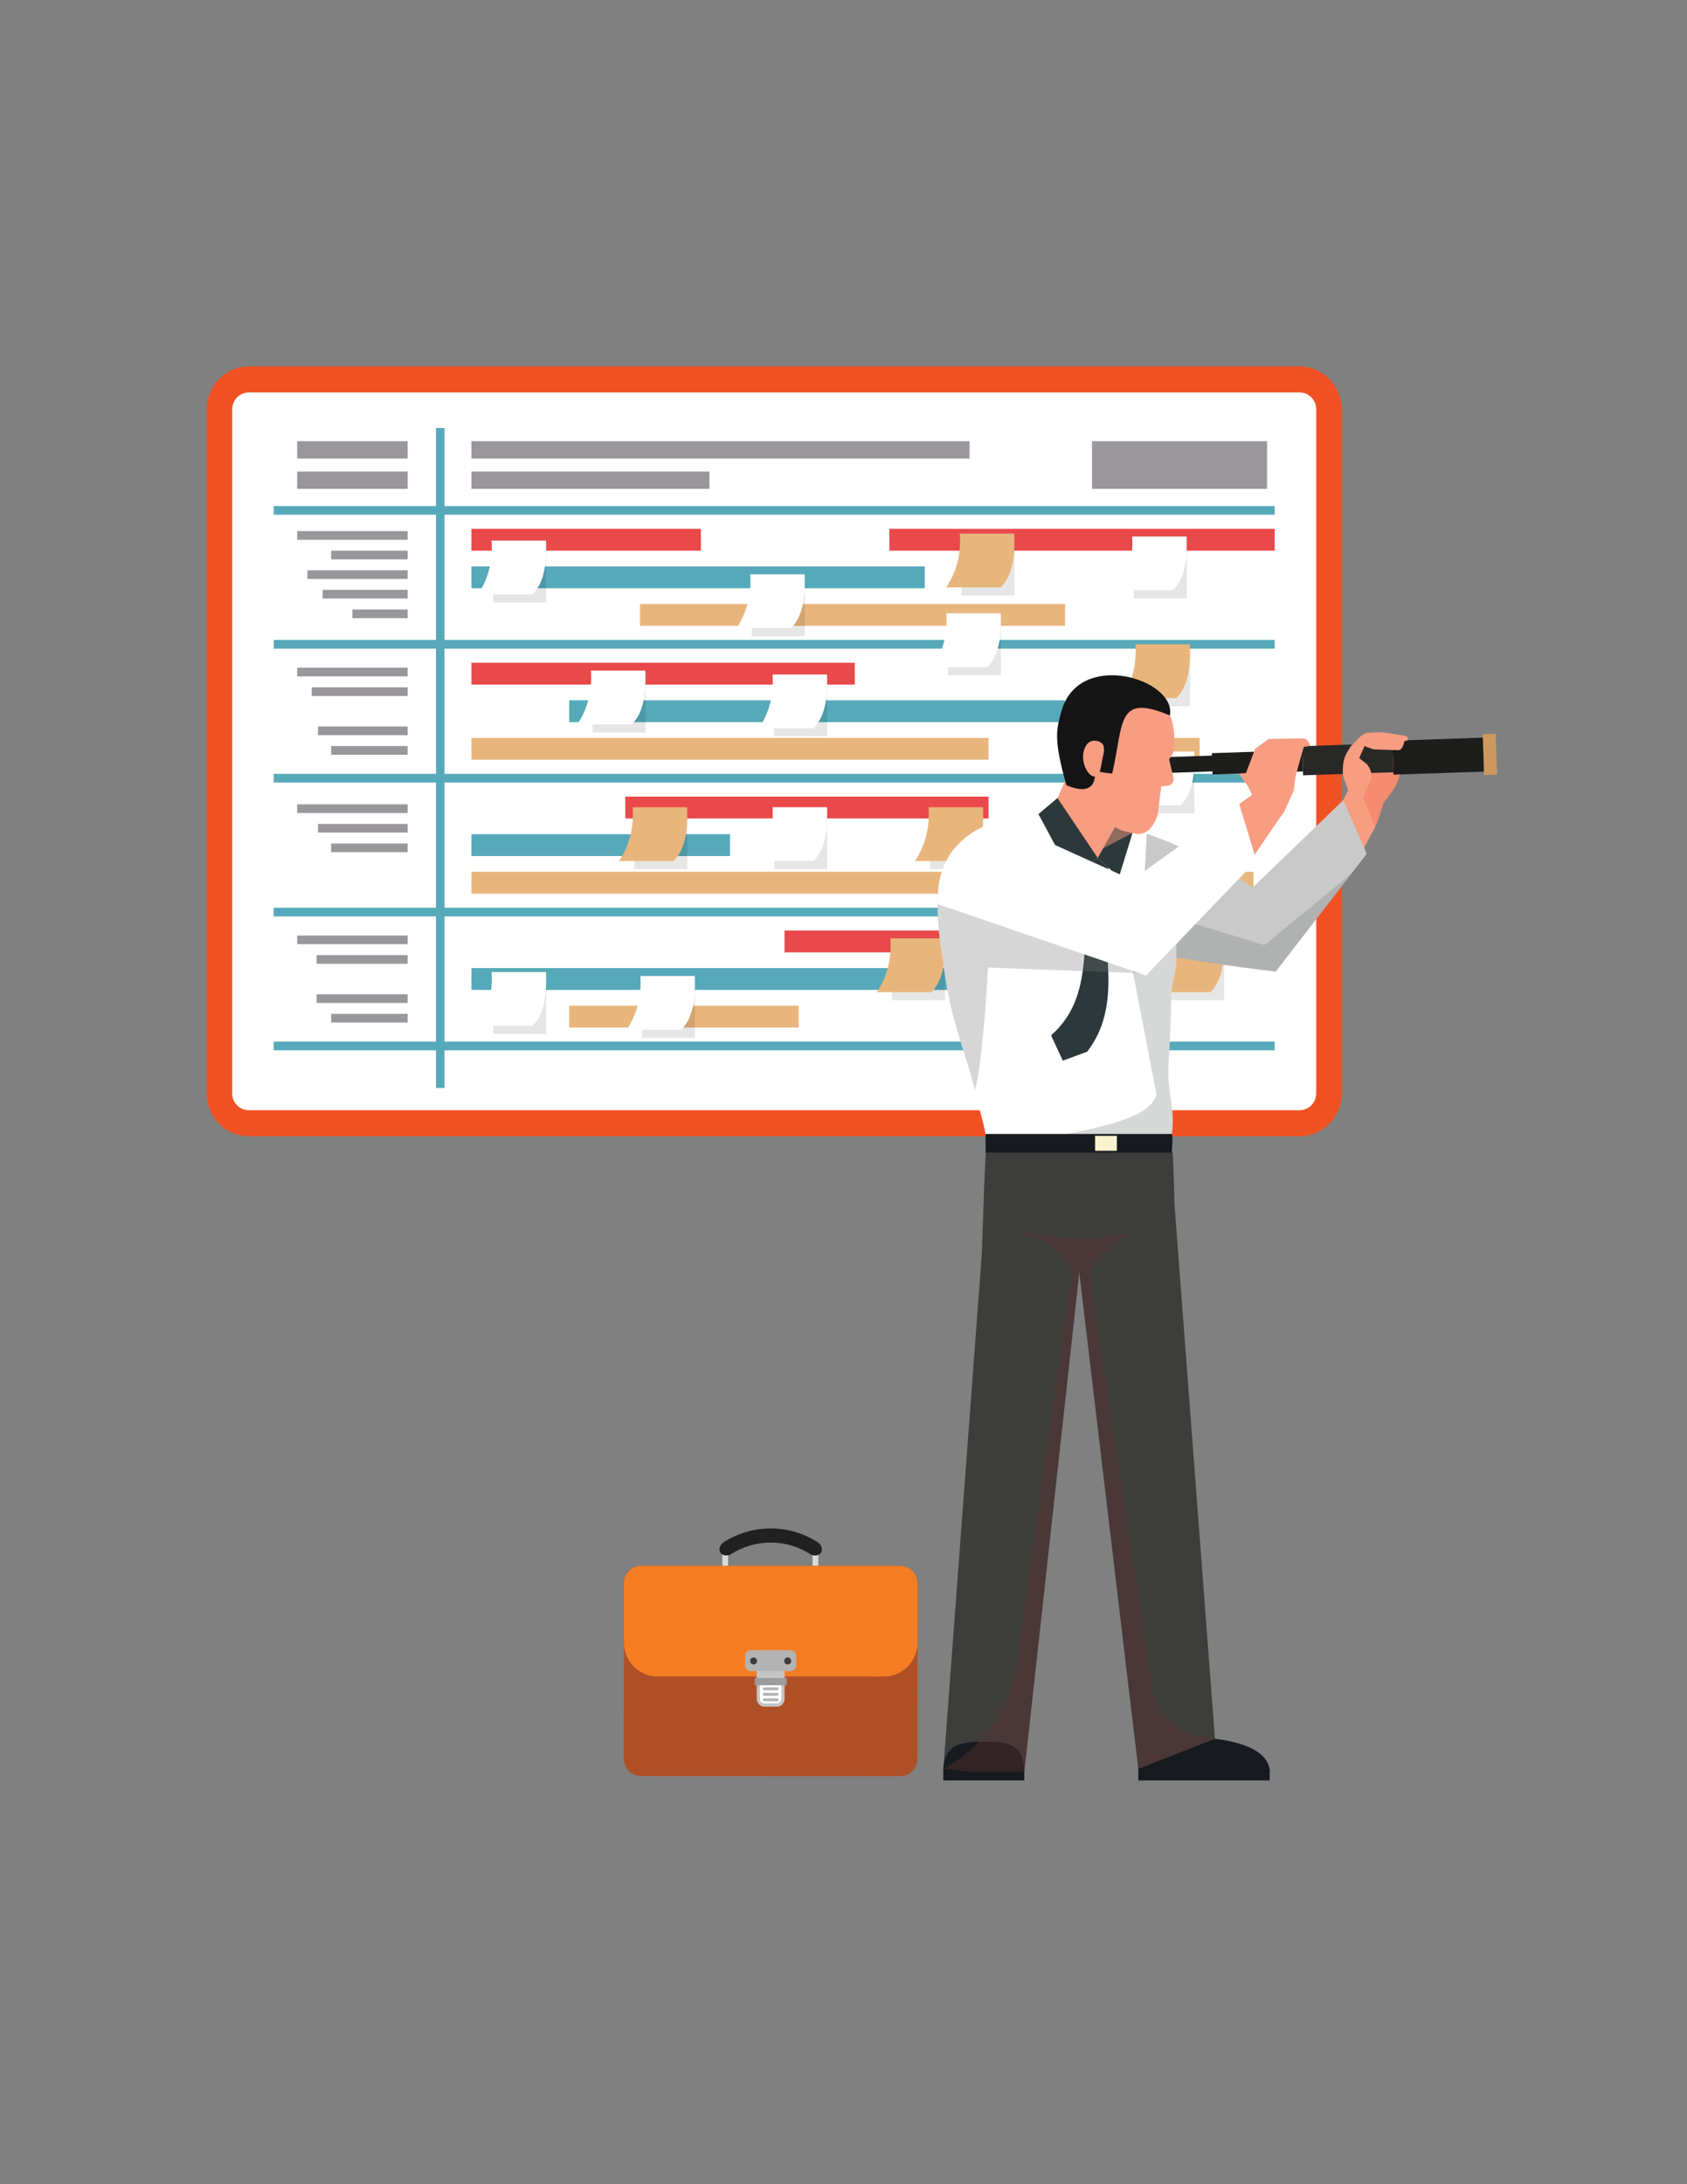 <?xml version="1.0" encoding="utf-8"?>
<!-- Generator: Adobe Illustrator 16.0.0, SVG Export Plug-In . SVG Version: 6.00 Build 0)  -->
<!DOCTYPE svg PUBLIC "-//W3C//DTD SVG 1.1//EN" "http://www.w3.org/Graphics/SVG/1.1/DTD/svg11.dtd">
<svg version="1.1" id="Layer_1" xmlns="http://www.w3.org/2000/svg" xmlns:xlink="http://www.w3.org/1999/xlink" x="0px" y="0px"
	 width="612px" height="792px" viewBox="0 0 612 792" enable-background="new 0 0 612 792" xml:space="preserve">
<rect x="0" y="0" width="612" height="792" fill="#808080" stroke="none"/>
<g>
	<g>
		<path fill="#3D3D3C" d="M311.145,196.457h-4.327c-0.397,0-0.722-0.329-0.722-0.735c0-0.407,0.324-0.736,0.722-0.736h4.327
			c0.398,0,0.723,0.329,0.723,0.736C311.867,196.127,311.543,196.457,311.145,196.457z"/>
	</g>
	<g>
		<path fill="#3D3D3C" d="M301.245,196.457h-8.355c-0.397,0-0.722-0.329-0.722-0.735c0-0.407,0.325-0.736,0.722-0.736h8.355
			c0.398,0,0.722,0.329,0.722,0.736C301.967,196.127,301.643,196.457,301.245,196.457z M287.316,196.457h-8.36
			c-0.4,0-0.72-0.329-0.72-0.735c0-0.407,0.32-0.736,0.72-0.736h8.36c0.397,0,0.722,0.329,0.722,0.736
			C288.039,196.127,287.714,196.457,287.316,196.457z M273.386,196.457h-8.358c-0.4,0-0.72-0.329-0.72-0.735
			c0-0.407,0.32-0.736,0.72-0.736h8.358c0.397,0,0.722,0.329,0.722,0.736C274.108,196.127,273.784,196.457,273.386,196.457z
			 M259.458,196.457h-8.355c-0.402,0-0.722-0.329-0.722-0.735c0-0.407,0.32-0.736,0.722-0.736h8.355
			c0.397,0,0.722,0.329,0.722,0.736C260.18,196.127,259.855,196.457,259.458,196.457z M245.527,196.457h-8.358
			c-0.397,0-0.722-0.329-0.722-0.735c0-0.407,0.325-0.736,0.722-0.736h8.358c0.4,0,0.72,0.329,0.72,0.736
			C246.247,196.127,245.927,196.457,245.527,196.457z M231.599,196.457h-8.36c-0.397,0-0.722-0.329-0.722-0.735
			c0-0.407,0.324-0.736,0.722-0.736h8.36c0.4,0,0.72,0.329,0.72,0.736C232.319,196.127,231.999,196.457,231.599,196.457z
			 M217.671,196.457h-8.359c-0.399,0-0.721-0.329-0.721-0.735c0-0.407,0.322-0.736,0.721-0.736h8.359c0.397,0,0.72,0.329,0.72,0.736
			C218.391,196.127,218.068,196.457,217.671,196.457z M203.74,196.457h-8.358c-0.398,0-0.721-0.329-0.721-0.735
			c0-0.407,0.322-0.736,0.721-0.736h8.358c0.399,0,0.722,0.329,0.722,0.736C204.462,196.127,204.139,196.457,203.74,196.457z
			 M189.811,196.457h-8.358c-0.398,0-0.721-0.329-0.721-0.735c0-0.407,0.322-0.736,0.721-0.736h8.358
			c0.399,0,0.722,0.329,0.722,0.736C190.533,196.127,190.21,196.457,189.811,196.457z"/>
	</g>
	<g>
		<path fill="#3D3D3C" d="M171.552,200.872c-0.398,0-0.721-0.329-0.721-0.736v-5.151h5.051c0.398,0,0.721,0.329,0.721,0.736
			c0,0.406-0.322,0.735-0.721,0.735h-3.608v3.68C172.274,200.543,171.952,200.872,171.552,200.872z"/>
	</g>
	<g>
		<path fill="#3D3D3C" d="M171.552,320.904c-0.398,0-0.721-0.332-0.721-0.736v-9.002c0-0.406,0.322-0.735,0.721-0.735
			c0.4,0,0.722,0.329,0.722,0.735v9.002C172.274,320.572,171.952,320.904,171.552,320.904z M171.552,305.901
			c-0.398,0-0.721-0.331-0.721-0.735v-9.004c0-0.407,0.322-0.736,0.721-0.736c0.4,0,0.722,0.329,0.722,0.736v9.004
			C172.274,305.57,171.952,305.901,171.552,305.901z M171.552,290.895c-0.398,0-0.721-0.332-0.721-0.736v-9.002
			c0-0.406,0.322-0.735,0.721-0.735c0.4,0,0.722,0.329,0.722,0.735v9.002C172.274,290.563,171.952,290.895,171.552,290.895z
			 M171.552,275.891c-0.398,0-0.721-0.329-0.721-0.736v-9.002c0-0.407,0.322-0.736,0.721-0.736c0.4,0,0.722,0.329,0.722,0.736v9.002
			C172.274,275.562,171.952,275.891,171.552,275.891z M171.552,260.886c-0.398,0-0.721-0.329-0.721-0.736v-9.002
			c0-0.405,0.322-0.736,0.721-0.736c0.4,0,0.722,0.331,0.722,0.736v9.002C172.274,260.557,171.952,260.886,171.552,260.886z
			 M171.552,245.882c-0.398,0-0.721-0.329-0.721-0.736v-9c0-0.406,0.322-0.735,0.721-0.735c0.4,0,0.722,0.329,0.722,0.735v9
			C172.274,245.553,171.952,245.882,171.552,245.882z M171.552,230.877c-0.398,0-0.721-0.329-0.721-0.736v-9
			c0-0.407,0.322-0.735,0.721-0.735c0.4,0,0.722,0.329,0.722,0.735v9C172.274,230.548,171.952,230.877,171.552,230.877z
			 M171.552,215.875c-0.398,0-0.721-0.329-0.721-0.736v-9.002c0-0.406,0.322-0.735,0.721-0.735c0.4,0,0.722,0.329,0.722,0.735v9.002
			C172.274,215.546,171.952,215.875,171.552,215.875z"/>
	</g>
	<g>
		<path fill="#3D3D3C" d="M171.552,331.32c-0.398,0-0.721-0.331-0.721-0.735v-4.417c0-0.405,0.322-0.736,0.721-0.736
			c0.4,0,0.722,0.331,0.722,0.736v4.417C172.274,330.989,171.952,331.32,171.552,331.32z"/>
	</g>
</g>
<path fill="#FFFFFF" d="M471.502,407.29H90.205c-5.857,0-10.605-4.844-10.605-10.816V148.409c0-5.972,4.748-10.814,10.605-10.814
	h381.297c5.856,0,10.604,4.842,10.604,10.814v248.064C482.106,402.446,477.358,407.29,471.502,407.29z"/>
<path fill="#F05123" d="M471.502,132.868H90.218c-8.418,0-15.234,6.981-15.234,15.536v248.065c0,8.583,6.815,15.535,15.234,15.535
	h381.284c8.388,0,15.233-6.951,15.233-15.535V148.404C486.735,139.849,479.89,132.868,471.502,132.868z M477.486,396.469
	c0,3.365-2.683,6.098-5.984,6.098H90.218c-3.3,0-5.981-2.733-5.981-6.098V148.404c0-3.366,2.681-6.102,5.981-6.102h381.284
	c3.302,0,5.984,2.736,5.984,6.102V396.469z"/>
<g>
	<rect x="99.293" y="183.5" fill="#56A9B9" width="363.12" height="3.146"/>
	<rect x="99.293" y="232.049" fill="#56A9B9" width="363.12" height="3.144"/>
</g>
<rect x="171.017" y="191.763" fill="#E9494A" width="83.263" height="7.917"/>
<rect x="322.64" y="191.763" fill="#E9494A" width="139.773" height="7.917"/>
<rect x="171.017" y="205.39" fill="#56A9B9" width="164.47" height="7.917"/>
<rect x="232.18" y="219.017" fill="#E8B67D" width="154.192" height="7.917"/>
<g>
	<rect x="99.293" y="280.6" fill="#56A9B9" width="363.12" height="3.142"/>
</g>
<rect x="171.017" y="240.312" fill="#E9494A" width="139.073" height="7.917"/>
<rect x="206.481" y="253.938" fill="#56A9B9" width="179.891" height="7.917"/>
<rect x="171.017" y="267.567" fill="#E8B67D" width="187.599" height="7.917"/>
<rect x="386.372" y="267.567" fill="#E8B67D" width="48.827" height="7.917"/>
<g>
	<rect x="99.293" y="329.147" fill="#56A9B9" width="363.12" height="3.144"/>
</g>
<rect x="226.826" y="288.857" fill="#E9494A" width="131.79" height="7.919"/>
<rect x="171.017" y="302.486" fill="#56A9B9" width="93.799" height="7.919"/>
<rect x="171.017" y="316.115" fill="#E8B67D" width="283.714" height="7.917"/>
<g>
	<rect x="99.293" y="377.695" fill="#56A9B9" width="363.12" height="3.144"/>
</g>
<rect x="284.604" y="337.407" fill="#E9494A" width="170.127" height="7.917"/>
<rect x="171.017" y="351.036" fill="#56A9B9" width="198.651" height="7.917"/>
<rect x="206.481" y="364.665" fill="#E8B67D" width="83.264" height="7.915"/>
<rect x="158.168" y="155.198" fill="#56A9B9" width="3.084" height="239.293"/>
<rect x="107.799" y="159.971" opacity="0.5" fill="#343139" width="40.089" height="6.289"/>
<rect x="107.799" y="192.576" opacity="0.5" fill="#343139" width="40.089" height="3.146"/>
<rect x="120.135" y="199.679" opacity="0.5" fill="#343139" width="27.753" height="3.146"/>
<rect x="111.525" y="206.782" opacity="0.5" fill="#343139" width="36.363" height="3.144"/>
<rect x="117.05" y="213.885" opacity="0.5" fill="#343139" width="30.838" height="3.144"/>
<rect x="127.845" y="220.989" opacity="0.5" fill="#343139" width="20.043" height="3.144"/>
<rect x="107.799" y="242.119" opacity="0.5" fill="#343139" width="40.089" height="3.144"/>
<rect x="113.066" y="249.22" opacity="0.5" fill="#343139" width="34.822" height="3.146"/>
<rect x="115.379" y="263.427" opacity="0.5" fill="#343139" width="32.509" height="3.146"/>
<rect x="120.135" y="270.53" opacity="0.5" fill="#343139" width="27.753" height="3.144"/>
<rect x="107.799" y="291.66" opacity="0.5" fill="#343139" width="40.089" height="3.146"/>
<rect x="115.379" y="298.761" opacity="0.5" fill="#343139" width="32.509" height="3.144"/>
<rect x="120.135" y="305.867" opacity="0.5" fill="#343139" width="27.753" height="3.144"/>
<rect x="107.799" y="339.214" opacity="0.5" fill="#343139" width="40.089" height="3.146"/>
<rect x="114.866" y="346.32" opacity="0.5" fill="#343139" width="33.022" height="3.144"/>
<rect x="114.866" y="360.524" opacity="0.5" fill="#343139" width="33.022" height="3.146"/>
<rect x="120.135" y="367.628" opacity="0.5" fill="#343139" width="27.753" height="3.144"/>
<rect x="107.799" y="170.977" opacity="0.5" fill="#343139" width="40.089" height="6.29"/>
<rect x="171.017" y="159.971" opacity="0.5" fill="#343139" width="180.704" height="6.289"/>
<rect x="171.017" y="170.977" opacity="0.5" fill="#343139" width="86.346" height="6.29"/>
<rect x="396.138" y="159.971" opacity="0.5" fill="#343139" width="63.518" height="17.296"/>
<g>
	<rect x="178.934" y="196.008" opacity="0.1" fill="#010101" width="19.211" height="22.454"/>
	<path fill="#FFFFFF" d="M193.152,215.514h-19.766c3.701-5.55,5.441-12.009,4.944-19.506h19.765
		C198.382,204.185,197.478,211.331,193.152,215.514z"/>
</g>
<g>
	<rect x="272.746" y="208.242" opacity="0.1" fill="#010101" width="19.213" height="22.455"/>
	<path fill="#FFFFFF" d="M286.967,227.75h-19.768c3.704-5.55,5.445-12.009,4.947-19.508h19.766
		C292.197,216.421,291.292,223.566,286.967,227.75z"/>
</g>
<g>
	<rect x="411.307" y="194.533" opacity="0.1" fill="#010101" width="19.213" height="22.455"/>
	<path fill="#FFFFFF" d="M425.524,214.039h-19.766c3.701-5.548,5.442-12.007,4.944-19.506h19.769
		C430.755,202.711,429.853,209.857,425.524,214.039z"/>
</g>
<g>
	<rect x="343.916" y="222.396" opacity="0.1" fill="#010101" width="19.213" height="22.453"/>
	<path fill="#FFFFFF" d="M358.135,241.902h-19.764c3.699-5.55,5.441-12.009,4.941-19.506h19.766
		C363.367,230.574,362.462,237.718,358.135,241.902z"/>
</g>
<g>
	<rect x="280.862" y="244.57" opacity="0.1" fill="#010101" width="19.213" height="22.455"/>
	<path fill="#FFFFFF" d="M295.085,264.076h-19.766c3.702-5.547,5.442-12.009,4.944-19.505h19.764
		C300.315,252.748,299.41,259.895,295.085,264.076z"/>
</g>
<g>
	<rect x="280.862" y="292.707" opacity="0.1" fill="#010101" width="19.213" height="22.455"/>
	<path fill="#FFFFFF" d="M295.085,312.212h-19.766c3.702-5.55,5.442-12.009,4.944-19.506h19.764
		C300.315,300.882,299.41,308.031,295.085,312.212z"/>
</g>
<g>
	<rect x="178.934" y="352.441" opacity="0.1" fill="#010101" width="19.211" height="22.455"/>
	<path fill="#FFFFFF" d="M193.152,371.946h-19.766c3.701-5.545,5.441-12.007,4.944-19.505h19.765
		C198.382,360.621,197.478,367.765,193.152,371.946z"/>
</g>
<g>
	<rect x="323.631" y="340.26" opacity="0.1" fill="#010101" width="19.211" height="22.456"/>
	<path fill="#E8B67D" d="M337.85,359.766h-19.766c3.701-5.55,5.442-12.007,4.944-19.506h19.769
		C343.08,348.438,342.175,355.585,337.85,359.766z"/>
</g>
<g>
	<rect x="230.121" y="292.707" opacity="0.1" fill="#010101" width="19.21" height="22.455"/>
	<path fill="#E8B67D" d="M244.344,312.212h-19.768c3.699-5.55,5.438-12.009,4.942-19.506h19.768
		C249.571,300.882,248.667,308.031,244.344,312.212z"/>
</g>
<g>
	<rect x="414.078" y="272.516" opacity="0.1" fill="#010101" width="19.213" height="22.456"/>
	<path fill="#FFFFFF" d="M428.301,292.021h-19.769c3.702-5.55,5.443-12.007,4.945-19.506h19.766
		C433.528,280.693,432.624,287.84,428.301,292.021z"/>
</g>
<g>
	<rect x="337.464" y="292.707" opacity="0.1" fill="#010101" width="19.213" height="22.455"/>
	<path fill="#E8B67D" d="M351.682,312.212h-19.766c3.701-5.55,5.442-12.009,4.944-19.506h19.764
		C356.912,300.882,356.008,308.031,351.682,312.212z"/>
</g>
<g>
	<rect x="385.693" y="292.707" opacity="0.1" fill="#010101" width="19.211" height="22.455"/>
	<path fill="#E8B67D" d="M399.912,312.212h-19.766c3.701-5.55,5.442-12.009,4.944-19.506h19.764
		C405.142,300.882,404.237,308.031,399.912,312.212z"/>
</g>
<g>
	<rect x="348.814" y="193.479" opacity="0.1" fill="#010101" width="19.213" height="22.453"/>
	<path fill="#E8B67D" d="M363.033,212.985H343.27c3.699-5.55,5.442-12.009,4.941-19.505h19.767
		C368.266,201.656,367.36,208.801,363.033,212.985z"/>
</g>
<g>
	<rect x="412.509" y="233.622" opacity="0.1" fill="#010101" width="19.213" height="22.455"/>
	<path fill="#E8B67D" d="M426.727,253.129h-19.764c3.701-5.55,5.442-12.009,4.942-19.508h19.766
		C431.959,241.801,431.054,248.946,426.727,253.129z"/>
</g>
<g>
	<rect x="379.538" y="340.26" opacity="0.1" fill="#010101" width="19.213" height="22.456"/>
	<path fill="#E8B67D" d="M393.759,359.766H373.99c3.702-5.55,5.443-12.007,4.945-19.506h19.768
		C398.986,348.438,398.084,355.585,393.759,359.766z"/>
</g>
<g>
	<rect x="424.888" y="340.26" opacity="0.1" fill="#010101" width="19.213" height="22.456"/>
	<path fill="#E8B67D" d="M439.108,359.766H419.34c3.701-5.55,5.442-12.007,4.944-19.506h19.769
		C444.336,348.438,443.436,355.585,439.108,359.766z"/>
</g>
<g>
	<rect x="232.895" y="353.889" opacity="0.1" fill="#010101" width="19.211" height="22.453"/>
	<path fill="#FFFFFF" d="M247.115,373.395H227.35c3.699-5.55,5.44-12.009,4.942-19.506h19.768
		C252.343,362.067,251.44,369.211,247.115,373.395z"/>
</g>
<g>
	<rect x="214.97" y="243.163" opacity="0.1" fill="#010101" width="19.211" height="22.456"/>
	<path fill="#FFFFFF" d="M229.188,262.67h-19.765c3.7-5.55,5.439-12.009,4.943-19.508h19.766
		C234.417,251.342,233.514,258.489,229.188,262.67z"/>
</g>
<path fill="#F58B6F" d="M491.368,315.331l-7.203-18.989l2.149-4.266l3.404-6.763l2.048-14.632l4.384-4.458l2.539,1.151l11.559,4.556
	l-2.589,9.578c-0.564,2.111-1.54,4.083-2.858,5.822l-2.762,3.637l-2.621,7.83l-5.241,8.589L491.368,315.331z"/>
<g>
	<polygon fill="#1D1D1B" points="441.215,279.663 408.426,280.773 408.235,275.045 441.027,273.93 	"/>
	<polygon fill="#CD995F" points="543.09,280.876 538.369,281.038 537.888,266.224 542.607,266.061 	"/>
	<polygon fill="#1D1D1B" points="538.331,279.782 505.539,280.894 505.14,268.59 537.929,267.478 	"/>
	<polygon fill="#282826" points="505.512,280.019 472.72,281.134 472.377,270.581 505.167,269.465 	"/>
	<polygon fill="#1D1D1B" points="472.674,279.72 439.883,280.833 439.634,273.105 472.421,271.993 	"/>
</g>
<path fill="#F79D81" d="M493.683,309.516c-3.176-3.71-6.49-15.866-7.999-16.138c-0.036-0.009,3.405-6.763,3.405-6.763l-1.49-4.206
	c-0.363-1.012-0.514-2.082-0.457-3.155c0.016-0.409,0.041-0.859,0.058-1.314c0.087-1.938,0.657-3.825,1.67-5.472l1.11-1.81
	l4.017-4.049c0.521-0.489,1.259-0.062,1.524,0.917c0.201,0.729,0.144,1.757-0.464,2.913l-1.965,4.441l2.659,2.137
	c1.455,1.482,2.047,3.63,1.576,5.668l-0.041,0.183c-0.128,0.548-2.824,6.176-2.824,6.176s3.66,8.577,4.328,11.056L493.683,309.516z"
	/>
<path fill="#F79D81" d="M493.87,267.748c-0.142,1.407,0.668,2.687,1.942,3.123l2.543,0.868l8.79,0.265
	c1.544,0.046,1.938-1.711,2.337-3.233l1.279-0.434c0.186-0.708-0.273-1.423-0.984-1.538l-8.292-1.3l-5.52,0.238
	C494.876,265.785,493.982,266.642,493.87,267.748z"/>
<path fill="#C9C9C9" d="M495.808,309.583l-33.006,42.735c-18.781-2.296-29.417-4.044-48.703-6.978
	c-1.659-0.254-3.208-1.131-4.801-1.734c-7.608-2.767-15.358-5.911-23.47-9.397l4.922-35.924c0,0,1.202,0.046,3.336,0.012
	c7.366-0.057,15.35,1.748,23.061,4.426l0.727,0.253c19.364,6.852,36.582,18.809,36.582,18.809s32.86-31.583,32.858-31.667
	L495.808,309.583z"/>
<path fill="#FFFFFF" d="M426.795,342.331c0,2.241-0.024,3.222-0.052,4.958v1.344c-0.056,2.746-1.732,8.824-1.785,11.541
	c-0.194,8.876-0.525,17.588-1.046,26.019c-0.574,10.559,2.499,15.658,1.208,24.984l-11.975,0.814l-54.874,3.694
	c-1.047-7.839-3.461-15.011-3.599-15.825c-0.276-1.539-0.608-3.022-0.962-4.48c-3.27-13.668-9.037-25.238-11.511-46.272
	c0-0.112-0.025-0.251-0.053-0.446c-0.055-0.336-0.14-0.786-0.22-1.316c-0.139-0.813-0.301-1.823-0.468-2.998
	c-0.11-0.756-0.245-1.6-0.356-2.521c-0.109-0.927-0.247-1.878-0.356-2.885c-0.11-1.04-0.192-2.102-0.302-3.194
	c-0.302-3.866-0.411-8.095-0.082-12.24c0.025-0.279,0.025-0.562,0.053-0.841c0.988-12.045,9.642-21.987,21.26-24.422
	c9.283-1.96,18.925-3.866,21.616-4.145l21.889,4.898l10.078,2.998l0.718,0.167c0.025,1.709-0.989,18.71-1.4,26.582
	c0,0.139-0.03,0.309-0.03,0.448c-0.109,1.682-0.162,2.856-0.162,3.304c0.025,2.159,0.025,4.314,0,6.498c0,1.682,0,3.393-0.029,5.07
	c0,0.084,2.362-0.251,5.026-0.672C422.84,342.833,426.795,342.189,426.795,342.331z"/>
<path fill="#F79D81" d="M399.179,309.338c-0.974,1.734-0.974,1.734-0.974,1.734s-14.136-11.497-16.864-16.713l7.396-16.261
	l21.982,10.649L399.179,309.338z"/>
<path fill="#2C383A" d="M394.62,313.983l0.629,7.021c-2.911,22.476,1.131,41.151-13.949,54.408l4.266,9.198l8.845-3.276
	c12.69-16.437,6.082-37.14,5.152-59.682l2.577-6.998l-3.935-3.583L394.62,313.983z"/>
<path fill="#F79D81" d="M448.933,317.938l-6.411-19.894l5.518-5.449l6.194-4.382l-1.46-3.009l-3.358-4.654l2.557-0.155l3.358-8.879
	l4.849-3.548l12.452-0.258c1.382-0.041,2.319,1.405,2.691,2.742l-2.342,0.366l-2.86,10.181c-0.564,2.116-0.27,5.682-1.588,7.419
	l-2.633,5.867C457.126,306.676,453.79,312.681,448.933,317.938z"/>
<path opacity="0.3" fill="#767677" d="M420.341,340.258l-0.96,3.135l-2.966,9.58l-2.115-0.055l-55.894-2.072
	c0,0-1.564,32.433-4.695,44.533c-3.27-13.668-9.037-25.238-11.511-46.272c0-0.112-0.025-0.251-0.053-0.446
	c-0.055-0.336-0.14-0.786-0.22-1.316c-0.139-0.813-0.301-1.823-0.468-2.998c-0.11-0.756-0.245-1.6-0.356-2.521
	c-0.109-0.927-0.247-1.878-0.356-2.885c-0.11-1.04-0.192-2.102-0.302-3.194c-0.302-3.866-0.411-8.095-0.082-12.24l74.021,15.486
	L420.341,340.258z"/>
<path opacity="0.3" fill="#767878" d="M490.133,316.926l-27.356,35.374c-18.758-2.296-18.18-2.351-36.033-5.011v1.344
	c-0.056,2.746-1.732,8.824-1.785,11.541c-0.194,8.876-0.525,17.588-1.046,26.019c-0.574,10.559,2.499,15.658,1.208,24.984
	l-11.975,0.814l-22.138,0.224l-5.106-0.702c15.653-3.333,31.503-6.582,33.646-14.62l-10.274-53.3l2.362-15.546l2.91,1.147
	l0.578,0.224l43.561,13.277L490.133,316.926z"/>
<polygon fill="#2C383A" points="376.715,295.197 383.607,289.375 398.205,311.072 389.226,318.461 "/>
<polygon fill="#2C383A" points="398.205,311.072 405.905,318.086 410.848,302.036 405.862,297.425 "/>
<g>
	<path opacity="0.5" fill="#F79D81" d="M396.905,289.143c-2.347,5.682-0.478,11.97,3.215,18.518l10.728-5.625L396.905,289.143z"/>
	<path fill="#F79D81" d="M417.194,300.468c-1.357,1.421-3.13,2.271-5.246,1.819l-4.605-1.051c-1.465-0.457-3.066-1.394-4.579-2.687
		c-4.12-3.599-7.576-9.982-6.022-17.022c-0.085-0.014-0.165-0.036-0.242-0.059c-3.45-0.83-9.471,1.549-9.174-1.901
		c0.324-3.816-2.68-10.076-2.191-15.087c4.647-21.829,17.76-18.08,25.745-16.567c6.391,1.508,12.005,5.824,14.173,13.179
		c0.646,2.173,0.994,4.631,0.962,7.369c-0.016,1.414-0.137,2.87-0.352,4.435c-0.747,1.334-1.531,2.42-1.531,2.42l0.288,1.245
		l1.289,5.545c0.273,1.431-0.793,2.763-2.232,2.824l-2.159,0.192c-0.3,1.458-1.257,9.781-1.257,9.781
		C419.646,296.81,418.663,298.974,417.194,300.468z"/>
	<path fill="#151515" d="M386.87,284.735c15.914,6.686,8.854-12.539,8.854-12.539s2.309,5.957,3.215,7.672
		c2.372,0.414,2.372,0.414,4.54,0.649c4.225-18.511,1.528-29.227,20.927-21.089c2.486-13.156-33.196-24.253-39.399-1.346
		C383.309,264.35,382.036,267.793,386.87,284.735z"/>
	<path fill="#F79D81" d="M393.001,273.178c-0.612,3.446,1.53,7.947,3.74,8.354c2.207,0.407,2.458-2.429,3.104-5.867
		c0.428-2.273,1.565-5.406-0.729-6.574C397.111,268.07,393.896,268.129,393.001,273.178z"/>
</g>
<path fill="#FFFFFF" d="M455.796,312.063l-6.311-20.821l-38.743,27.836L367.713,299.6c-15.22-2.175-28.463,9.457-27.457,28.268
	l75.485,25.857L455.796,312.063z"/>
<g>
	<g>
		<path fill="#171A1E" d="M415.284,631.564c-1.003,0.283-2.447,0.822-2.333,10.992h47.652
			C460.604,628.75,426.718,628.354,415.284,631.564z"/>
		<rect x="412.951" y="641.391" fill="#171A1E" width="47.652" height="4.211"/>
	</g>
	<path fill="#3D3D3C" d="M357.6,417.892c-0.527,10.329-0.82,18.432-0.82,19.337l-0.604,17.465l-13.955,186.672
		c0,0.021-0.025,1.193-0.025,1.193h29.393l19.894-180.65l0.048-0.662l21.425,180.141l27.802-10.893l-14.646-193.266
		c0-0.781-0.258-10.797-0.683-19.337H357.6z"/>
	<path fill="#171A1E" d="M357.576,417.965c0-3.612-0.129-4.958,0-6.786h67.54c0.395,1.28,0.142,3.394,0,6.786H357.576z"/>
	<rect x="397.264" y="411.859" fill="#FBF3CF" width="7.922" height="5.424"/>
	<g>
		<path fill="#171A1E" d="M356.885,631.564c-8.121,0-14.691,0.822-14.691,10.992h29.383C371.576,631.92,365,631.564,356.885,631.564
			z"/>
		<rect x="342.193" y="641.391" fill="#171A1E" width="29.383" height="4.211"/>
	</g>
	<path opacity="0.07" fill="#010101" d="M365.798,443.578c0.966,0.529,2.015,1.037,3.126,1.491
		C367.875,444.558,366.846,444.068,365.798,443.578z"/>
	<path opacity="0.4" fill="#5A3131" d="M342.184,641.391c0.041,0,10.918,1.168,10.918,1.168h18.483l19.894-180.65l0.044-0.658
		l21.432,180.141l27.802-10.902h-0.227c-12.358-0.318-22.353-9.371-22.823-20.705l-22.464-147.818
		c2.529-7.469,10.816-12.881,19.286-17.443c-11.164,6.188-32.775,5.865-45.604,0.548c9.52,4.581,18.606,9.843,19.679,16.651
		l-19.679,140.465c-1.379,14.201-10.744,29.643-23.758,37.432l-2.941,1.754L342.184,641.391z"/>
</g>
<path fill="#DBDADA" d="M264.139,570.797c0,0.734-0.469,1.328-1.048,1.328c-0.578,0-1.048-0.594-1.048-1.33l0.004-8.059
	c0-0.734,0.47-1.328,1.048-1.328c0.579,0,1.046,0.594,1.046,1.33L264.139,570.797z"/>
<path fill="#DBDADA" d="M296.867,570.809c0,0.736-0.47,1.332-1.049,1.328c-0.578,0-1.047-0.596-1.045-1.328l0.002-8.059
	c0-0.734,0.469-1.328,1.049-1.328c0.578,0,1.047,0.594,1.045,1.328L296.867,570.809z"/>
<path fill="#AF4F26" d="M332.855,574.15l-0.027,63.582c-0.003,3.492-2.793,6.318-6.215,6.318l-94.119-0.041
	c-3.424-0.002-6.193-2.83-6.193-6.32l0.025-63.582c0.003-3.49,2.774-6.336,6.199-6.334l94.117,0.041
	C330.067,567.814,332.855,570.662,332.855,574.15z"/>
<path fill="#F47D24" d="M332.855,574.15l-0.01,21.393c-0.002,6.834-5.439,12.373-12.141,12.371l-82.273-0.035
	c-6.703-0.002-12.115-5.545-12.113-12.379l0.008-21.393c0.003-3.49,2.774-6.336,6.199-6.334l94.117,0.041
	C330.067,567.814,332.855,570.662,332.855,574.15z"/>
<g>
	<path fill="#C6C5C5" d="M281.795,618.865l-4.452-0.006c-1.565,0-2.83-1.293-2.83-2.885l0.007-17.586l10.114,0.004l-0.008,17.586
		C284.627,617.574,283.358,618.865,281.795,618.865z"/>
	<rect x="273.761" y="608.473" fill="#9C9C9B" width="11.622" height="2.631"/>
	<path fill="#B3B3B3" d="M286.894,605.922l-14.641-0.006c-1.083,0-1.961-0.896-1.961-2.004l0.001-3.527
		c0-1.104,0.879-1.998,1.963-1.998l14.643,0.006c1.083,0.002,1.961,0.896,1.961,2.002v3.527
		C288.857,605.025,287.979,605.922,286.894,605.922z"/>
	<path fill="#FFFFFF" d="M283.458,616.002c0,0.902-0.716,1.631-1.6,1.631l-4.575-0.002c-0.884,0-1.601-0.73-1.601-1.633l0.003-4.895
		l7.774,0.002L283.458,616.002z"/>
	<g>
		<ellipse fill="#3D3D3C" cx="285.764" cy="602.278" rx="1.246" ry="1.271"/>
		<path fill="#3D3D3C" d="M274.631,602.275c0,0.701-0.558,1.27-1.246,1.27c-0.688,0-1.244-0.568-1.244-1.27
			c0-0.705,0.558-1.271,1.246-1.271C274.075,601.004,274.631,601.574,274.631,602.275z"/>
	</g>
	<path fill="#B3B3B3" d="M282.458,612.381c0,0.287-0.229,0.518-0.509,0.518l-4.756-0.002c-0.282,0-0.508-0.232-0.508-0.521
		c0-0.283,0.228-0.516,0.51-0.516h4.754C282.231,611.859,282.458,612.092,282.458,612.381L282.458,612.381z"/>
	<path fill="#B3B3B3" d="M282.457,614.369c0,0.287-0.227,0.52-0.508,0.52l-4.755-0.002c-0.282,0-0.51-0.232-0.51-0.521
		c0-0.285,0.229-0.518,0.51-0.518h4.756C282.229,613.848,282.458,614.08,282.457,614.369L282.457,614.369z"/>
	<path fill="#B3B3B3" d="M282.457,616.357c0,0.287-0.229,0.52-0.508,0.52l-4.756-0.002c-0.282,0-0.509-0.232-0.509-0.521
		c0-0.283,0.229-0.516,0.509-0.516h4.756C282.229,615.838,282.457,616.07,282.457,616.357L282.457,616.357z"/>
</g>
<path fill="#212121" d="M297.744,563.125c-0.871,1.104-2.547,1.203-3.818,0.402c-8.76-5.58-19.906-5.582-28.669-0.012
	c-1.273,0.801-2.948,0.697-3.819-0.406c-0.871-1.098-0.391-2.957,1.164-3.941c10.388-6.604,23.598-6.598,33.98,0.014
	C298.137,560.17,298.616,562.027,297.744,563.125L297.744,563.125z"/>
</svg>
